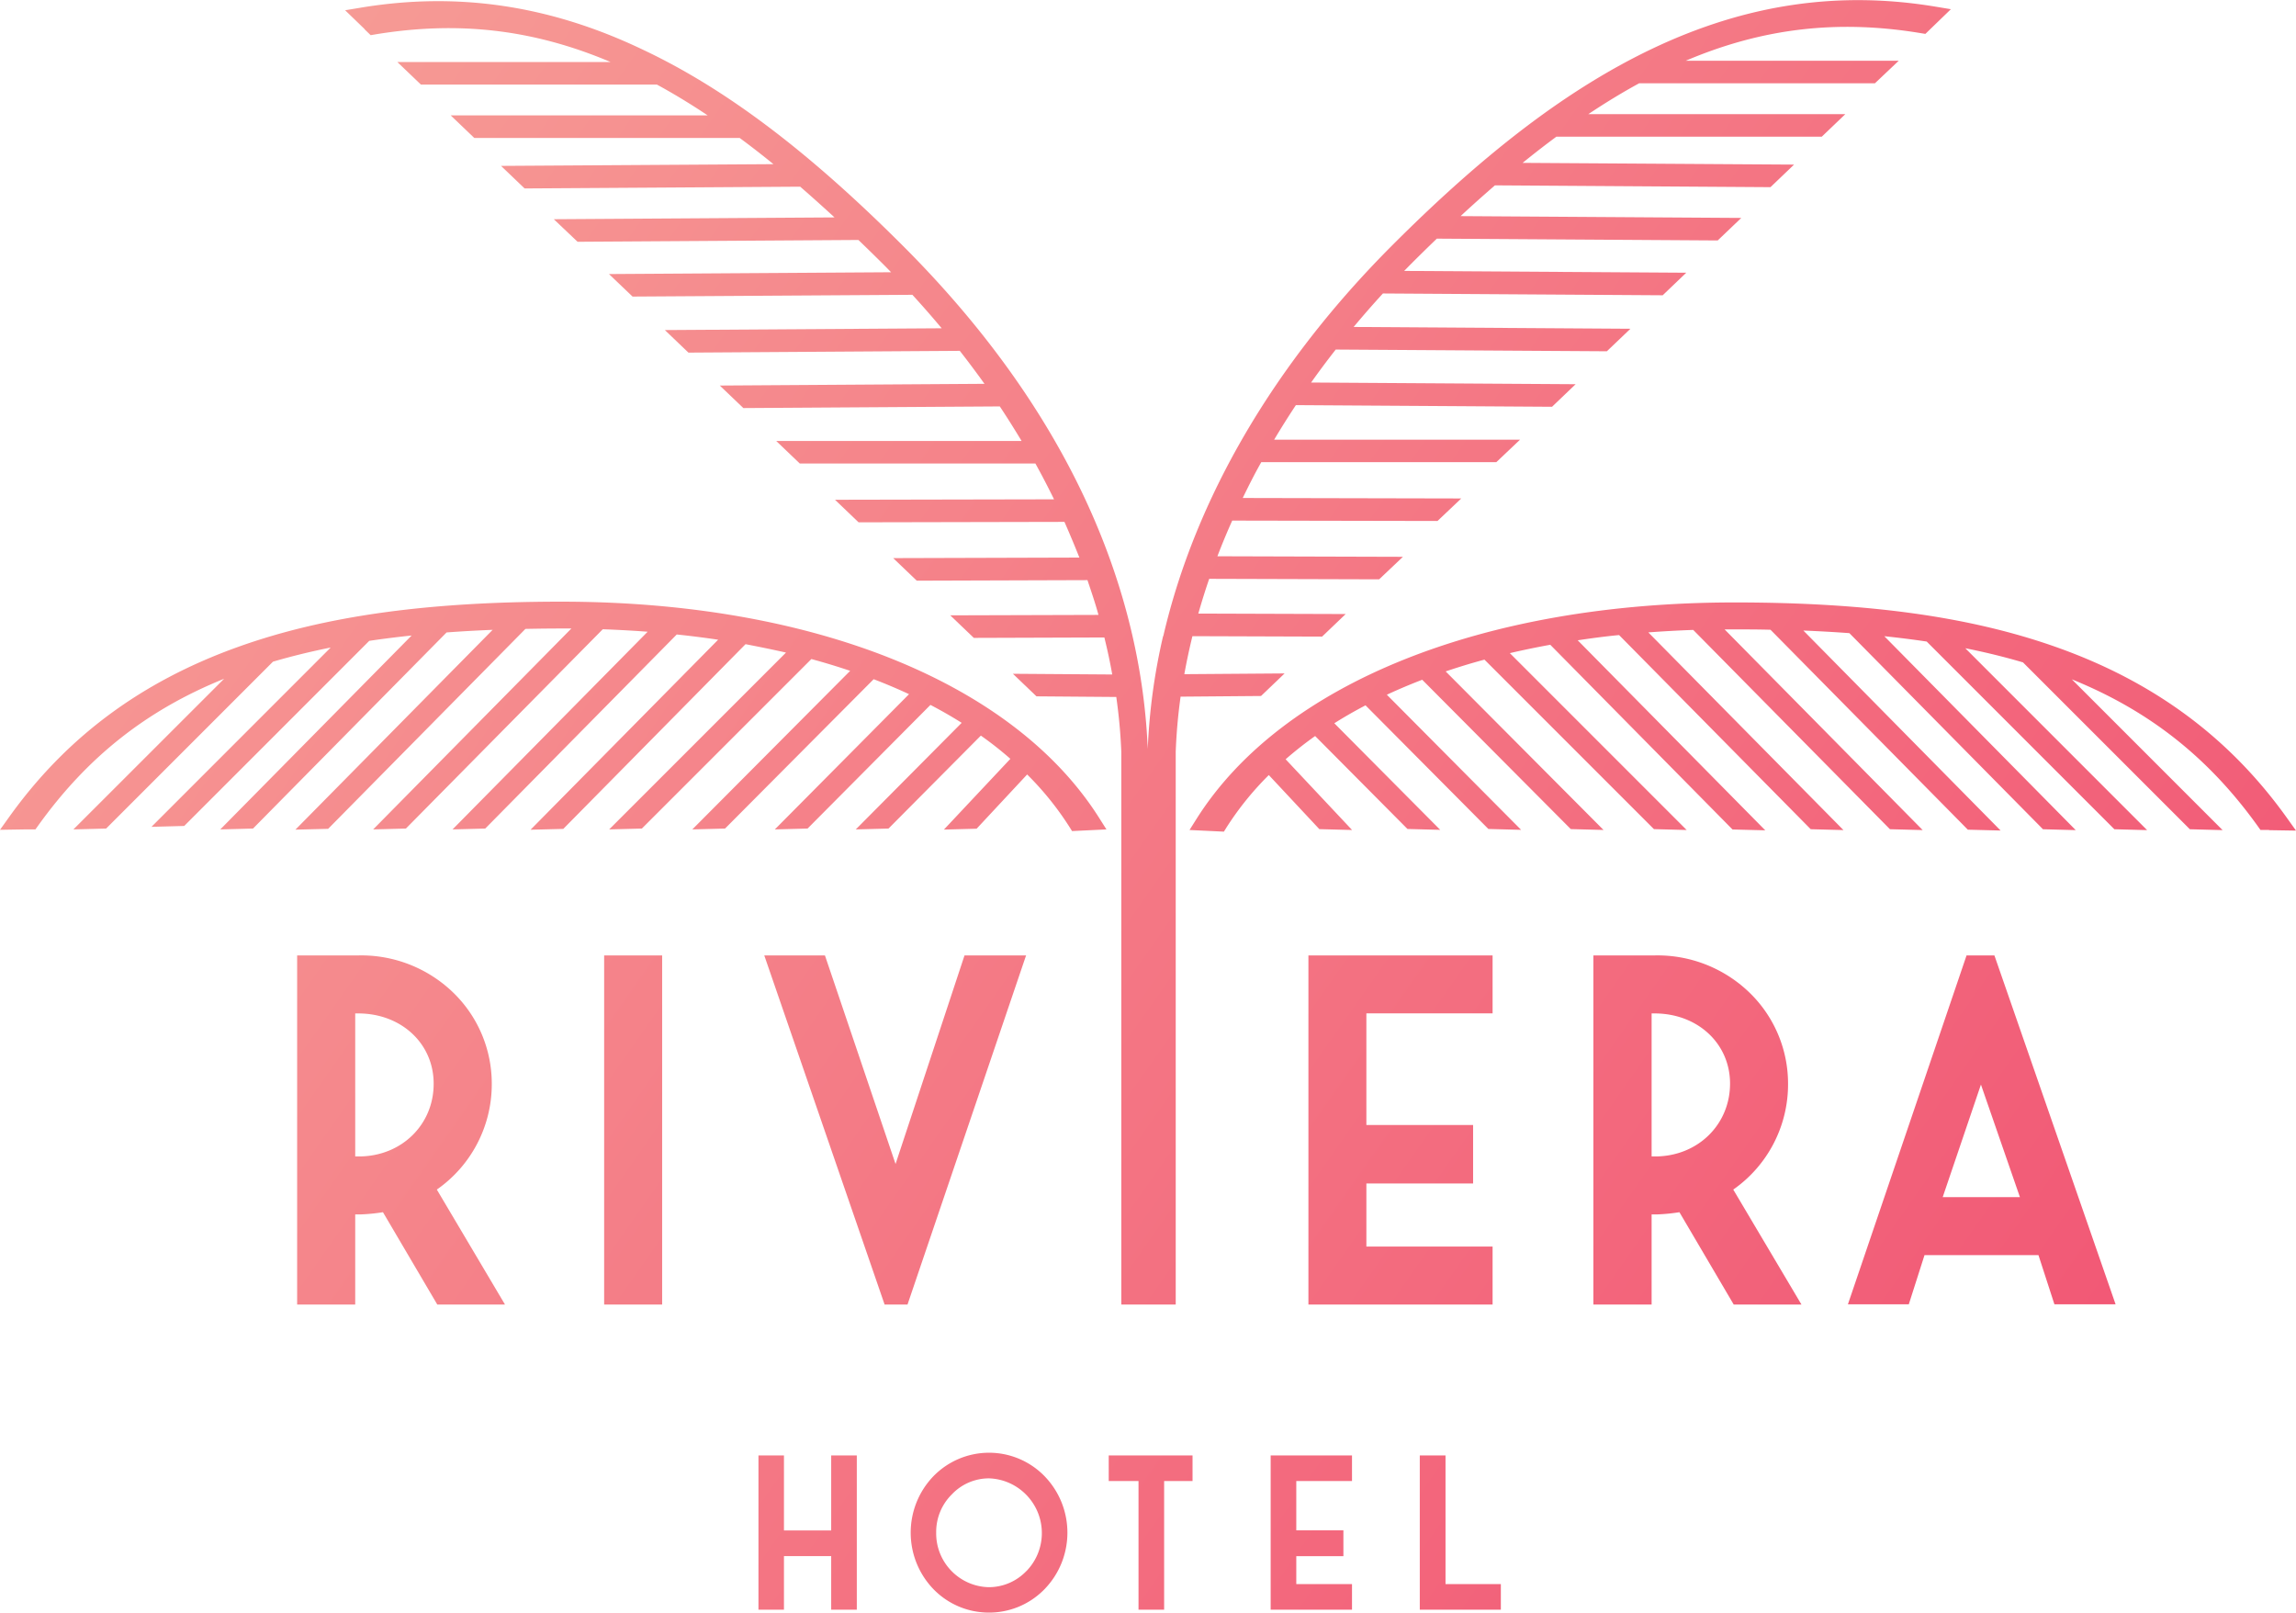 <?xml version="1.0" encoding="UTF-8"?> <svg xmlns="http://www.w3.org/2000/svg" viewBox="0 0 584.31 410.31"><defs><linearGradient id="a" x1="0%" x2="100%" y1="0%" y2="100%" gradientUnits="userSpaceOnUse"><stop offset="0" stop-color="#f7a399"></stop><stop offset="1" stop-color="#f14f71"></stop></linearGradient></defs><g fill="url(#a)"><path d="M125.15 275.71c0-8.75-3.55-17.12-9.85-23.19a33.69 33.69 0 0 0-24.12-9.42H75.62v88.84H90.4V309h1.42c1.89-.07 3.77-.26 5.64-.56l13.83 23.5h17.23l-17.35-29.26a32.66 32.66 0 0 0 13.98-26.97zm-33.47 18.54H90.4v-36.39h.74c11 0 19.22 7.68 19.22 17.85.04 10.35-8.02 18.35-18.68 18.54zm62.07-51.15h14.76v88.84h-14.76zm107.39 0h-15.68l-17.55 53.07L210 243.28l-.07-.18H194.5l30.56 88.65.06.19h5.83l30.07-88.53zm118.71 14.75V243.1h-46.87v88.84h46.87v-14.76h-32.12v-16.05h27.16v-14.88h-27.16v-28.4zm75.19 17.86a32.2 32.2 0 0 0-9.86-23.19 33.69 33.69 0 0 0-24.12-9.42H405.5v88.84h14.82V309h1.42c1.9-.07 3.79-.26 5.66-.56l13.82 23.5h17.24l-17.36-29.26a32.649 32.649 0 0 0 13.94-26.97zm-33.48 18.54h-1.24v-36.39h.74c11 0 19.22 7.68 19.22 17.85 0 10.35-8.06 18.35-18.72 18.54zm85.98-51.15h-7.07l-30.07 88.41-.13.37h15.5l4-12.52h29l4 12.33.06.19h15.57l-30.8-88.66-.06-.12zm-13.14 61.5 9.73-28.64 9.92 28.64H494.4zM142.87 153.09c-34.19 0-60.35 3.66-82.3 11.52-24.68 8.83-43.74 23-58.26 43.3L0 211.14l6.85-.11h2.17l.59-.82c12.55-17.55 27.69-29.53 47.42-37.5l-38.35 38.33 8.33-.22 42.46-42.46c4.67-1.37 9.56-2.57 14.69-3.6l-45.61 45.62 8.33-.22 47.09-47.1c3.48-.52 7.08-.97 10.79-1.36l-48.7 49.34 8.33-.22 49.26-49.9c3.78-.28 7.69-.5 11.72-.66L75.18 211.1l8.33-.21 50.21-50.87c3-.06 6-.1 9.15-.1h2.54l-50.44 51.12 8.33-.22 50.1-50.71c3.87.14 7.68.35 11.42.63l-49.65 50.3 8.32-.22 48.74-49.38c3.57.37 7.09.82 10.53 1.33l-47.74 48.35 8.33-.21 46.38-47c3.51.67 6.94 1.38 10.3 2.13l-45 45 8.32-.22 43.14-43.13c3.38.92 6.67 1.92 9.87 3l-40.17 40.35 8.33-.22 37.82-38c3.11 1.19 6.11 2.46 9 3.81l-34.15 34.41 8.33-.22 31.27-31.46c2.76 1.44 5.41 2.96 7.95 4.56l-26.95 27.12 8.33-.22 23.5-23.65c2.67 1.88 5.17 3.85 7.51 5.91l-16.91 18 8.32-.22 12.86-13.8c4.09 4.05 7.71 8.54 10.8 13.4l.63 1 8.75-.42-1.84-2.9c-21.76-34.48-72.94-55.05-136.87-55.05zm434.58 58.14 6.86.11-2.31-3.23c-14.52-20.31-33.58-34.47-58.26-43.3-22-7.86-48.11-11.52-82.3-11.52-63.94 0-115.11 20.57-136.89 55l-1.83 2.9 8.75.42.62-1a77.02 77.02 0 0 1 10.81-13.4l12.86 13.76 8.33.22-16.91-18a95.15 95.15 0 0 1 7.51-5.91l23.5 23.65 8.33.22-26.95-27.12c2.53-1.6 5.19-3.12 7.94-4.56l31.27 31.46 8.33.22-34.17-34.38c2.9-1.35 5.92-2.62 9-3.81l37.81 38 8.33.22-40.17-40.34c3.2-1.08 6.48-2.09 9.87-3l43.13 43.13 8.33.22-45-45c3.33-.78 6.76-1.49 10.29-2.13l46.38 47 8.33.21-47.73-48.35c3.44-.51 7-1 10.53-1.33l48.77 49.4 8.33.22-49.66-50.3c3.75-.28 7.56-.49 11.43-.63l50.06 50.71 8.33.22-50.4-51.06h2.54c3.12 0 6.16 0 9.14.09l50.22 50.87 8.33.21-50.19-50.88c4 .16 7.9.38 11.71.66l49.27 49.9 8.33.22-48.71-49.34c3.72.39 7.32.84 10.79 1.36L538.09 211l8.33.22-46.27-46.28c5.16 1.03 10.05 2.23 14.68 3.6L557.3 211l8.33.22-38.37-38.37c19.73 8 34.87 19.95 47.42 37.5l.58.82h2.17l.02.06z"></path><path d="m92.77 7.44 1.56 1.51 1-.17c21.29-3.54 40.46-1.3 60.05 7h-54.26l6 5.74h60.06c4.24 2.31 8.55 4.92 12.92 7.84h-65.4l6 5.74h67.54c2.83 2.09 5.7 4.31 8.59 6.67l-69.32.44 6 5.74 70.13-.45c2.86 2.48 5.77 5.09 8.74 7.82l-71.44.46 6.05 5.74 71.47-.46a479.1 479.1 0 0 1 6.54 6.4c.6.6 1.18 1.2 1.77 1.81l-71.79.46 6 5.73 71.21-.45c2.57 2.8 5.05 5.64 7.46 8.52l-70.45.45 6 5.74 69.06-.45c2.17 2.77 4.26 5.57 6.28 8.39l-67.36.44 6 5.73 65.26-.42c1.93 2.91 3.77 5.84 5.54 8.79h-62.44l6 5.74h59.96c1.67 3.02 3.25 6.06 4.74 9.11l-55.74.11 6 5.74 52.39-.11c1.33 3.02 2.6 6.05 3.8 9.08l-47.38.14 6 5.74 43.44-.14c1 3 2 5.9 2.8 8.85l-37.72.11 6 5.74 33.22-.11c.77 3.14 1.46 6.28 2 9.42l-25.28-.18 6 5.74 20.31.16c.67 4.67 1.09 9.33 1.28 14v140.6h13.85V191.26c.18-4.68.59-9.36 1.24-14l20.47-.17 6-5.74-25.52.19c.58-3.22 1.27-6.44 2.06-9.67l33 .11 6-5.74-37.5-.12c.84-2.95 1.76-5.9 2.77-8.84l43.25.13 6.05-5.73-47.21-.14c1.16-3.04 2.42-6.07 3.77-9.08l52.24.1 6.05-5.73-55.62-.12c1.49-3.05 3-6.09 4.72-9.11h59.81l6.05-5.73h-62.58c1.76-2.95 3.6-5.88 5.53-8.79l65.19.42 6-5.74-67.31-.43c2-2.83 4.09-5.62 6.26-8.39l69 .44 6-5.73-70.44-.46c2.4-2.87 4.88-5.72 7.45-8.52l71.2.46 6-5.74-71.79-.46c.6-.6 1.18-1.21 1.78-1.81 2.21-2.21 4.38-4.33 6.53-6.4l71.48.46 6-5.73-71.44-.46c2.96-2.74 5.88-5.35 8.75-7.83l70.12.46 6-5.74-69.08-.44c2.9-2.35 5.76-4.57 8.59-6.66h67.54l6-5.74h-65.4c4.38-2.92 8.69-5.54 12.93-7.85h60l6.05-5.73h-54.21c19.58-8.32 38.75-10.55 60-7l1 .16 1.56-1.51 4.93-4.77-3.92-.65c-24.63-4.09-48.12-.63-71.82 10.58-21.08 10-42.16 25.87-66.33 50.05-30.25 30.24-50.27 64.65-58.36 99.52H296c-2.2 9.44-3.51 19.06-3.91 28.74-1.33-32.63-13.81-79.55-62.27-128-24.18-24.18-45.26-40.08-66.34-50C139.87 1.32 116.4-2.14 91.75 1.96l-3.92.65 4.93 4.76.01.07zm118.76 381.98h-12.02v-19.1h-6.49v39.25h6.49v-13.63h12.02v13.63h6.52v-39.25h-6.52zm40.17-19.78c-5.32 0-10.41 2.15-14.13 5.95-7.74 8.03-7.74 20.75 0 28.78 7.61 7.8 20.1 7.95 27.9.34l.34-.34c7.78-8.02 7.78-20.76 0-28.78a19.69 19.69 0 0 0-14.11-5.95zm9.48 30.13c-2.48 2.59-5.9 4.06-9.48 4.08-7.54-.13-13.56-6.34-13.45-13.88-.05-3.66 1.39-7.18 4-9.75 2.46-2.6 5.89-4.07 9.47-4.06 7.68.28 13.68 6.73 13.41 14.42-.12 3.45-1.52 6.72-3.93 9.19h-.02zm20.98-22.93h7.58v32.73h6.52v-32.73h7.23v-6.52h-21.33zm41.21 32.73h20.7v-6.51h-14.18v-7.1h11.99v-6.57h-11.99v-12.55h14.18v-6.52h-20.7zm44.5-39.25h-6.55v39.25h20.63v-6.51h-14.08z"></path></g></svg> 